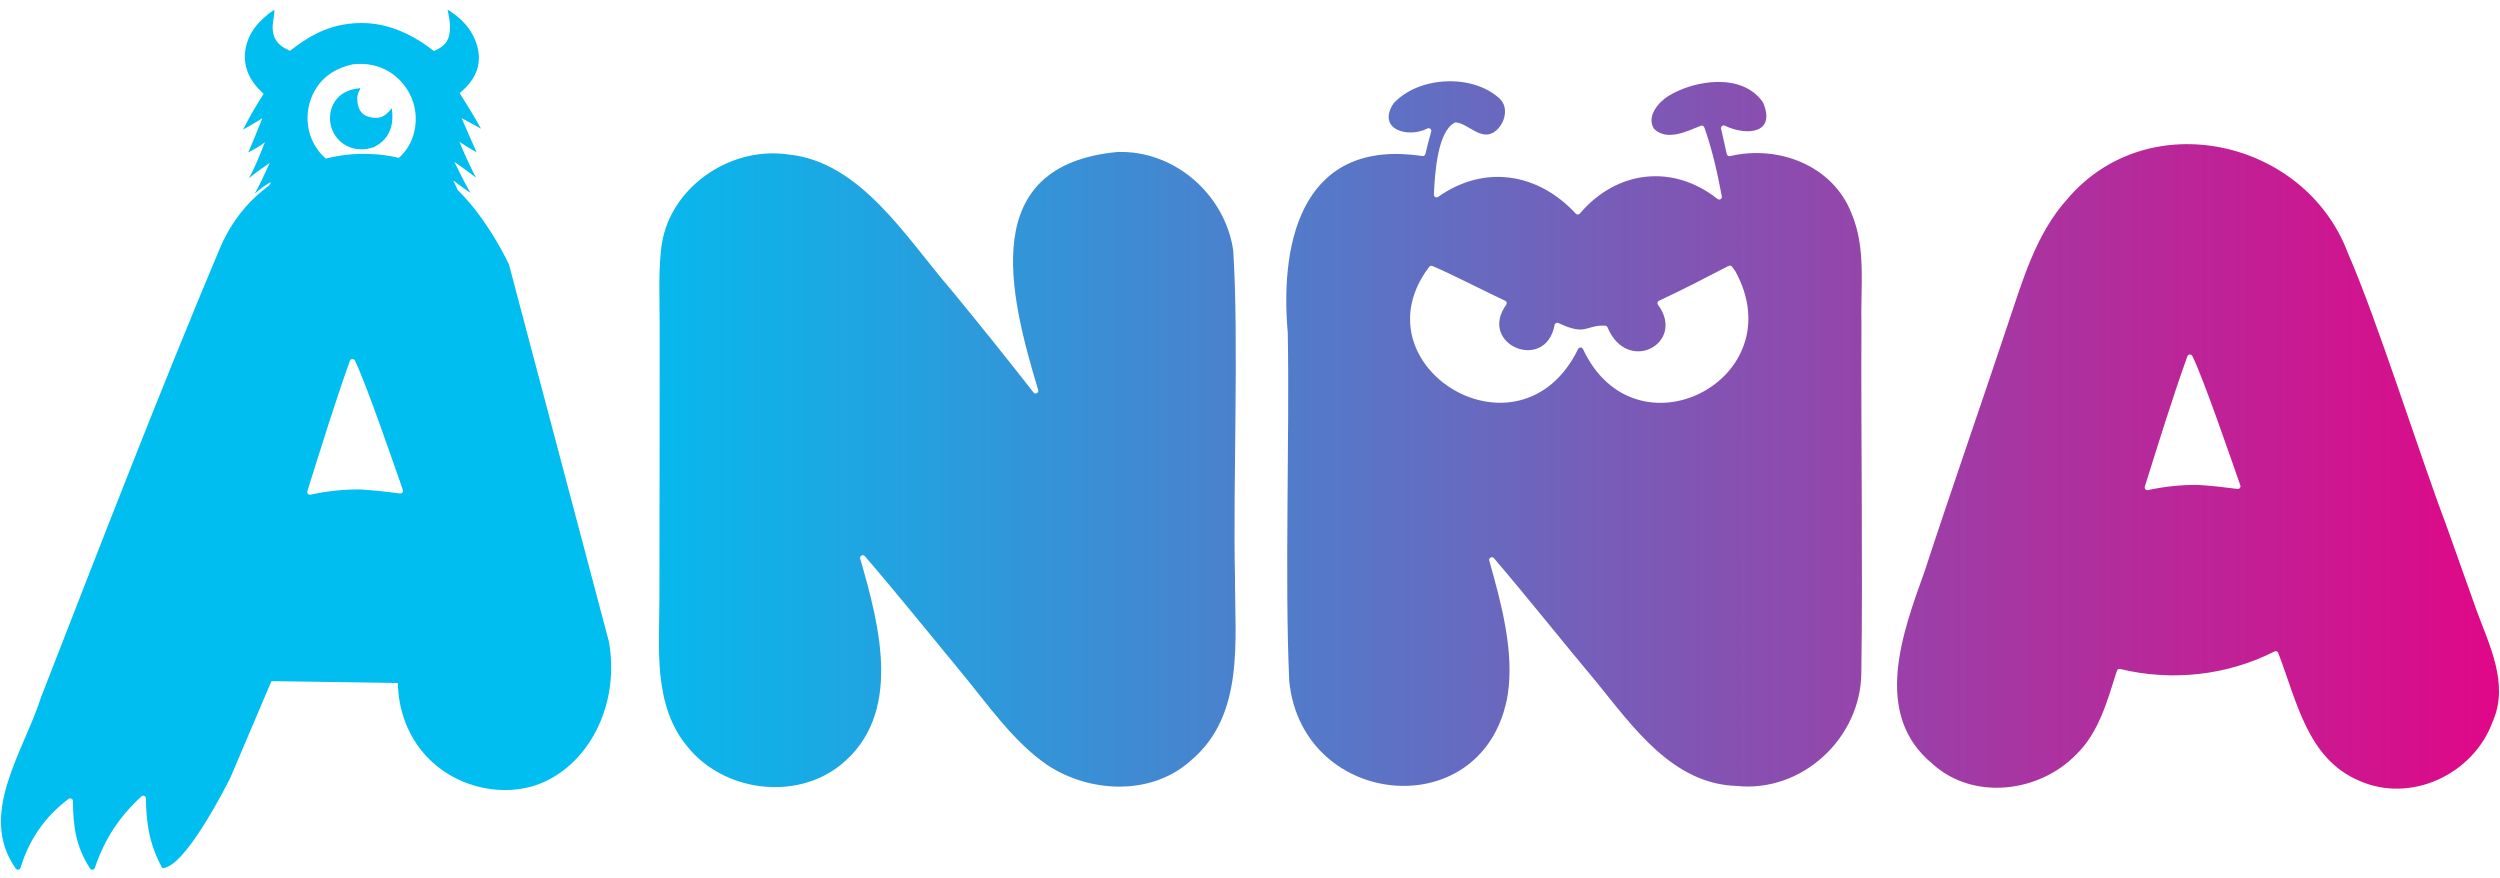 <svg width="168" height="59" viewBox="0 0 168 59" fill="none" xmlns="http://www.w3.org/2000/svg">
<g clip-path="url(#clip0_4345_2)">
<path d="M82.992 38.76C82.975 43 83.662 48.054 80.033 51.101C77.398 53.496 73.217 53.3 70.363 51.397C68.099 49.849 66.355 47.309 64.621 45.212C62.459 42.6 60.332 39.941 58.116 37.373C57.99 37.225 57.751 37.355 57.805 37.541C59.127 42.111 60.685 48.031 56.475 51.418C53.41 53.852 48.563 53.174 46.161 50.13C43.892 47.368 44.307 43.59 44.312 40.245C44.319 35.674 44.333 26.459 44.33 21.876C44.335 20.207 44.237 18.436 44.423 16.782C44.83 12.693 48.998 9.791 52.982 10.382C57.846 10.862 60.922 16.022 63.907 19.465C65.785 21.745 67.634 24.048 69.453 26.374C69.575 26.531 69.824 26.403 69.767 26.212C67.81 19.718 65.677 11.114 75.077 10.215C75.084 10.215 75.089 10.215 75.095 10.215C78.918 10.086 82.318 13.059 82.872 16.818C82.872 16.825 82.872 16.83 82.874 16.836C83.263 22.91 82.848 32.596 82.992 38.76ZM40.925 43.146C41.718 47.76 39.196 51.884 35.701 52.858C33.418 53.494 30.52 52.842 28.634 50.799C26.845 48.863 26.744 46.526 26.738 45.897C23.905 45.854 21.072 45.813 18.24 45.771C16.548 49.753 15.461 52.311 15.458 52.314C15.458 52.314 15.456 52.317 15.453 52.32C15.453 52.32 15.453 52.322 15.449 52.325C15.444 52.332 12.79 57.691 11.21 58.265C11.116 58.3 10.937 58.403 10.878 58.291C10.059 56.75 9.823 55.4 9.807 53.653C9.807 53.494 9.617 53.412 9.5 53.52C8.006 54.9 7.027 56.386 6.373 58.324C6.324 58.468 6.129 58.489 6.048 58.362C5.104 56.877 4.913 55.563 4.903 53.831C4.903 53.68 4.73 53.597 4.609 53.687C3.019 54.877 1.953 56.425 1.379 58.316C1.337 58.46 1.144 58.489 1.059 58.367C-1.514 54.727 1.582 50.534 2.754 46.869C2.756 46.866 2.756 46.864 2.757 46.863V46.858C6.598 37 10.655 26.474 14.768 16.704C15.337 15.354 16.174 14.126 17.259 13.141C17.529 12.896 17.81 12.667 18.102 12.451C18.142 12.377 18.179 12.302 18.217 12.227C17.805 12.438 17.46 12.716 17.113 13.02C17.499 12.356 17.803 11.643 18.127 10.947C17.648 11.279 17.175 11.607 16.724 11.977C17.161 11.209 17.471 10.372 17.806 9.556C17.457 9.834 17.073 10.037 16.679 10.246C17.02 9.487 17.319 8.711 17.63 7.94C17.218 8.219 16.76 8.451 16.332 8.713C16.75 7.886 17.212 7.083 17.715 6.307C17.47 6.068 17.23 5.833 17.032 5.553C16.546 4.873 16.348 4.092 16.504 3.265C16.715 2.126 17.466 1.318 18.388 0.681L18.442 0.708C18.415 1.297 18.212 1.802 18.405 2.398C18.586 2.954 18.996 3.181 19.488 3.42C20.685 2.467 21.896 1.79 23.439 1.599C25.611 1.329 27.48 2.122 29.163 3.433C29.495 3.276 29.796 3.127 30 2.809C30.396 2.193 30.219 1.313 30.078 0.64C30.517 0.924 30.93 1.236 31.275 1.632C31.855 2.299 32.246 3.209 32.172 4.105C32.097 5.019 31.564 5.695 30.888 6.256C31.38 7.045 31.877 7.832 32.323 8.647C31.895 8.402 31.456 8.175 31.022 7.941C31.352 8.708 31.687 9.473 32.029 10.236C31.628 10.019 31.247 9.782 30.868 9.527C31.205 10.346 31.576 11.146 31.983 11.933C31.512 11.563 31.015 11.223 30.531 10.873C30.875 11.583 31.219 12.278 31.612 12.959C31.216 12.698 30.839 12.405 30.458 12.124C30.554 12.343 30.657 12.56 30.763 12.773C32.867 14.842 34.204 17.779 34.204 17.779C36.445 26.235 38.686 34.69 40.925 43.146ZM20.667 8.033C20.669 8.093 20.672 8.155 20.675 8.216C20.682 8.278 20.686 8.34 20.695 8.4C20.703 8.463 20.711 8.523 20.723 8.584C20.732 8.644 20.745 8.705 20.758 8.765C20.771 8.822 20.786 8.881 20.802 8.938C20.819 8.995 20.837 9.053 20.857 9.108C20.876 9.165 20.896 9.221 20.919 9.277C20.94 9.332 20.964 9.386 20.989 9.442C21.013 9.496 21.04 9.55 21.067 9.602C21.093 9.654 21.123 9.706 21.154 9.759C21.183 9.811 21.213 9.862 21.247 9.911C21.28 9.961 21.312 10.011 21.347 10.058C21.383 10.107 21.419 10.156 21.456 10.202C21.494 10.249 21.532 10.293 21.571 10.339C21.612 10.383 21.651 10.426 21.693 10.47C21.736 10.512 21.778 10.553 21.823 10.594C21.845 10.615 21.868 10.636 21.891 10.658C22.816 10.424 23.779 10.316 24.755 10.342C25.482 10.364 26.167 10.458 26.806 10.609C27.037 10.404 27.239 10.166 27.413 9.891C27.913 9.1 28.06 8.061 27.843 7.153C27.829 7.093 27.813 7.032 27.797 6.975C27.779 6.916 27.759 6.856 27.739 6.799C27.72 6.74 27.699 6.683 27.676 6.625C27.653 6.568 27.628 6.511 27.602 6.455C27.576 6.4 27.548 6.344 27.52 6.29C27.491 6.235 27.462 6.181 27.432 6.128C27.401 6.075 27.369 6.022 27.334 5.97C27.302 5.919 27.265 5.869 27.23 5.82C27.194 5.769 27.156 5.72 27.117 5.672C27.079 5.623 27.04 5.576 26.997 5.53C26.957 5.484 26.916 5.439 26.873 5.395C26.831 5.35 26.785 5.308 26.739 5.267C26.695 5.225 26.649 5.184 26.602 5.144C26.555 5.104 26.505 5.066 26.458 5.028C26.409 4.991 26.358 4.957 26.308 4.921C26.257 4.886 26.205 4.854 26.152 4.819C25.399 4.363 24.575 4.229 23.707 4.321C22.682 4.553 21.826 5.02 21.249 5.926C21.216 5.978 21.183 6.03 21.154 6.084C21.123 6.137 21.093 6.192 21.067 6.248C21.04 6.302 21.013 6.357 20.987 6.415C20.963 6.47 20.94 6.527 20.917 6.585C20.896 6.642 20.875 6.701 20.855 6.759C20.835 6.817 20.817 6.875 20.801 6.936C20.785 6.995 20.77 7.055 20.757 7.116C20.742 7.175 20.731 7.235 20.721 7.297C20.709 7.358 20.701 7.418 20.693 7.479C20.685 7.541 20.68 7.601 20.675 7.663C20.672 7.725 20.669 7.786 20.667 7.848C20.665 7.909 20.665 7.971 20.667 8.033ZM27.074 32.927C26.492 31.269 24.596 25.733 23.846 24.226C23.774 24.084 23.568 24.099 23.513 24.247C22.481 27.132 21.572 30.086 20.655 33.008C20.615 33.141 20.729 33.267 20.865 33.239C21.976 33.004 23.093 32.878 24.235 32.892C25.124 32.948 25.999 33.044 26.88 33.162C27.012 33.18 27.118 33.053 27.074 32.927ZM22.198 8.245C22.203 8.281 22.21 8.317 22.216 8.353C22.223 8.387 22.231 8.423 22.241 8.459C22.249 8.494 22.259 8.528 22.27 8.564C22.282 8.598 22.292 8.633 22.305 8.667C22.316 8.701 22.329 8.736 22.344 8.768C22.359 8.803 22.373 8.835 22.39 8.868C22.404 8.899 22.422 8.933 22.44 8.964C22.458 8.995 22.476 9.027 22.496 9.058C22.515 9.089 22.535 9.12 22.556 9.149C22.578 9.179 22.599 9.208 22.622 9.236C22.645 9.264 22.668 9.293 22.69 9.321C22.715 9.349 22.739 9.375 22.766 9.401C22.79 9.427 22.816 9.453 22.842 9.478C22.87 9.502 22.896 9.527 22.924 9.55C22.952 9.572 22.98 9.595 23.009 9.617C23.475 9.968 24.058 10.092 24.632 10.012C24.807 9.988 24.977 9.934 25.144 9.88C25.708 9.584 26.093 9.18 26.273 8.559C26.398 8.132 26.384 7.712 26.332 7.276C26.053 7.587 25.812 7.886 25.364 7.917C25.024 7.941 24.595 7.855 24.343 7.609C24.085 7.358 24.003 6.947 24.006 6.599C24.008 6.352 24.103 6.169 24.215 5.958L24.193 5.927C23.596 5.988 23.04 6.168 22.64 6.638C22.288 7.049 22.135 7.604 22.185 8.137C22.189 8.173 22.194 8.209 22.198 8.245ZM167.505 48.499C166.224 52.029 162.003 54.024 158.524 52.458C155.039 50.983 154.328 47.038 153.094 43.87C153.056 43.77 152.94 43.729 152.845 43.777C149.676 45.395 145.925 45.8 142.472 44.954C142.381 44.932 142.288 44.983 142.258 45.073C141.609 47.083 141.06 49.231 139.484 50.74C137.003 53.264 132.6 53.806 129.886 51.349C125.794 48.013 127.843 42.533 129.337 38.389C130.969 33.379 133.209 26.957 134.89 21.903C135.903 18.92 136.786 15.73 138.953 13.343C144.38 6.993 154.91 9.362 157.78 17.01C159.735 21.46 162.598 30.571 164.364 35.227L166.402 40.952C167.275 43.349 168.633 45.962 167.505 48.499ZM150.552 32.621C149.97 30.964 148.074 25.427 147.324 23.92C147.252 23.778 147.044 23.793 146.99 23.942C145.959 26.827 145.05 29.78 144.131 32.703C144.091 32.835 144.207 32.961 144.342 32.933C145.452 32.698 146.57 32.572 147.713 32.587C148.602 32.642 149.475 32.739 150.357 32.856C150.49 32.874 150.596 32.747 150.552 32.621ZM125.081 45.192C125.066 49.578 121.117 53.273 116.719 52.816C112.41 52.69 109.752 48.868 107.276 45.828C104.966 43.072 102.727 40.243 100.391 37.508C100.265 37.361 100.027 37.489 100.079 37.675C100.885 40.522 101.756 43.755 101.328 46.636C99.871 55.539 87.508 54.437 86.637 45.774V45.761C86.325 38.909 86.668 29.264 86.537 22.363V22.353C85.965 15.854 87.732 9.299 95.582 10.486C95.679 10.501 95.769 10.44 95.79 10.344C95.898 9.841 96.037 9.342 96.177 8.845C96.22 8.696 96.065 8.562 95.927 8.633C94.61 9.311 92.514 8.698 93.637 6.96C93.644 6.947 93.654 6.936 93.664 6.926C95.354 5.123 98.928 4.943 100.762 6.614C101.416 7.219 101.137 8.284 100.511 8.798C99.585 9.548 98.724 8.337 97.861 8.227C97.825 8.222 97.787 8.229 97.755 8.245C96.599 8.839 96.421 11.648 96.357 13.077C96.351 13.226 96.517 13.317 96.64 13.232C99.723 11.047 103.342 11.598 105.893 14.357C105.968 14.438 106.094 14.435 106.166 14.352C108.649 11.423 112.438 11.009 115.416 13.37C115.547 13.474 115.736 13.363 115.707 13.198C115.414 11.639 115.065 10.045 114.528 8.556C114.494 8.461 114.386 8.412 114.291 8.451C113.324 8.842 112.032 9.486 111.173 8.678C111.16 8.665 111.147 8.649 111.137 8.633C110.64 7.827 111.431 6.877 112.108 6.455C113.906 5.352 117.08 4.894 118.453 6.853C118.461 6.864 118.469 6.879 118.476 6.893C119.38 9.005 117.338 9.138 115.908 8.446C115.774 8.381 115.624 8.502 115.656 8.649L116.04 10.355C116.062 10.454 116.16 10.514 116.258 10.491C119.501 9.726 123.178 11.111 124.429 14.357C125.424 16.709 125.017 19.365 125.089 21.854C125.048 28.698 125.189 38.373 125.081 45.192ZM116.612 18.222C116.612 18.222 116.606 18.209 116.601 18.203C116.534 18.103 116.46 18.008 116.385 17.913C116.331 17.846 116.238 17.827 116.161 17.868C114.617 18.669 113.067 19.474 111.487 20.208C111.382 20.256 111.348 20.387 111.416 20.48C113.317 23.038 109.38 25.217 108.026 22C107.998 21.936 107.938 21.889 107.868 21.885C106.529 21.82 106.63 22.611 104.729 21.709C104.62 21.657 104.492 21.722 104.469 21.841C103.861 25.068 99.288 23.152 101.22 20.475C101.285 20.387 101.253 20.259 101.151 20.213C99.871 19.62 97.477 18.381 96.254 17.874C96.179 17.843 96.091 17.866 96.042 17.931C91.002 24.582 102.124 31.467 106.05 23.455C106.117 23.317 106.312 23.32 106.377 23.458C109.909 31.009 120.607 25.485 116.612 18.222Z" fill="url(#paint0_linear_4345_2)"/>
</g>
<defs>
<linearGradient id="paint0_linear_4345_2" x1="0.065" y1="29.543" x2="167.934" y2="29.543" gradientUnits="userSpaceOnUse">
<stop stop-color="#00BEF0"/>
<stop offset="0.24" stop-color="#00BEF0"/>
<stop offset="1" stop-color="#E00787"/>
</linearGradient>
<clipPath id="clip0_4345_2">
<rect width="167.868" height="57.805" fill="white" transform="translate(0.065 0.64)"/>
</clipPath>
</defs>
</svg>
